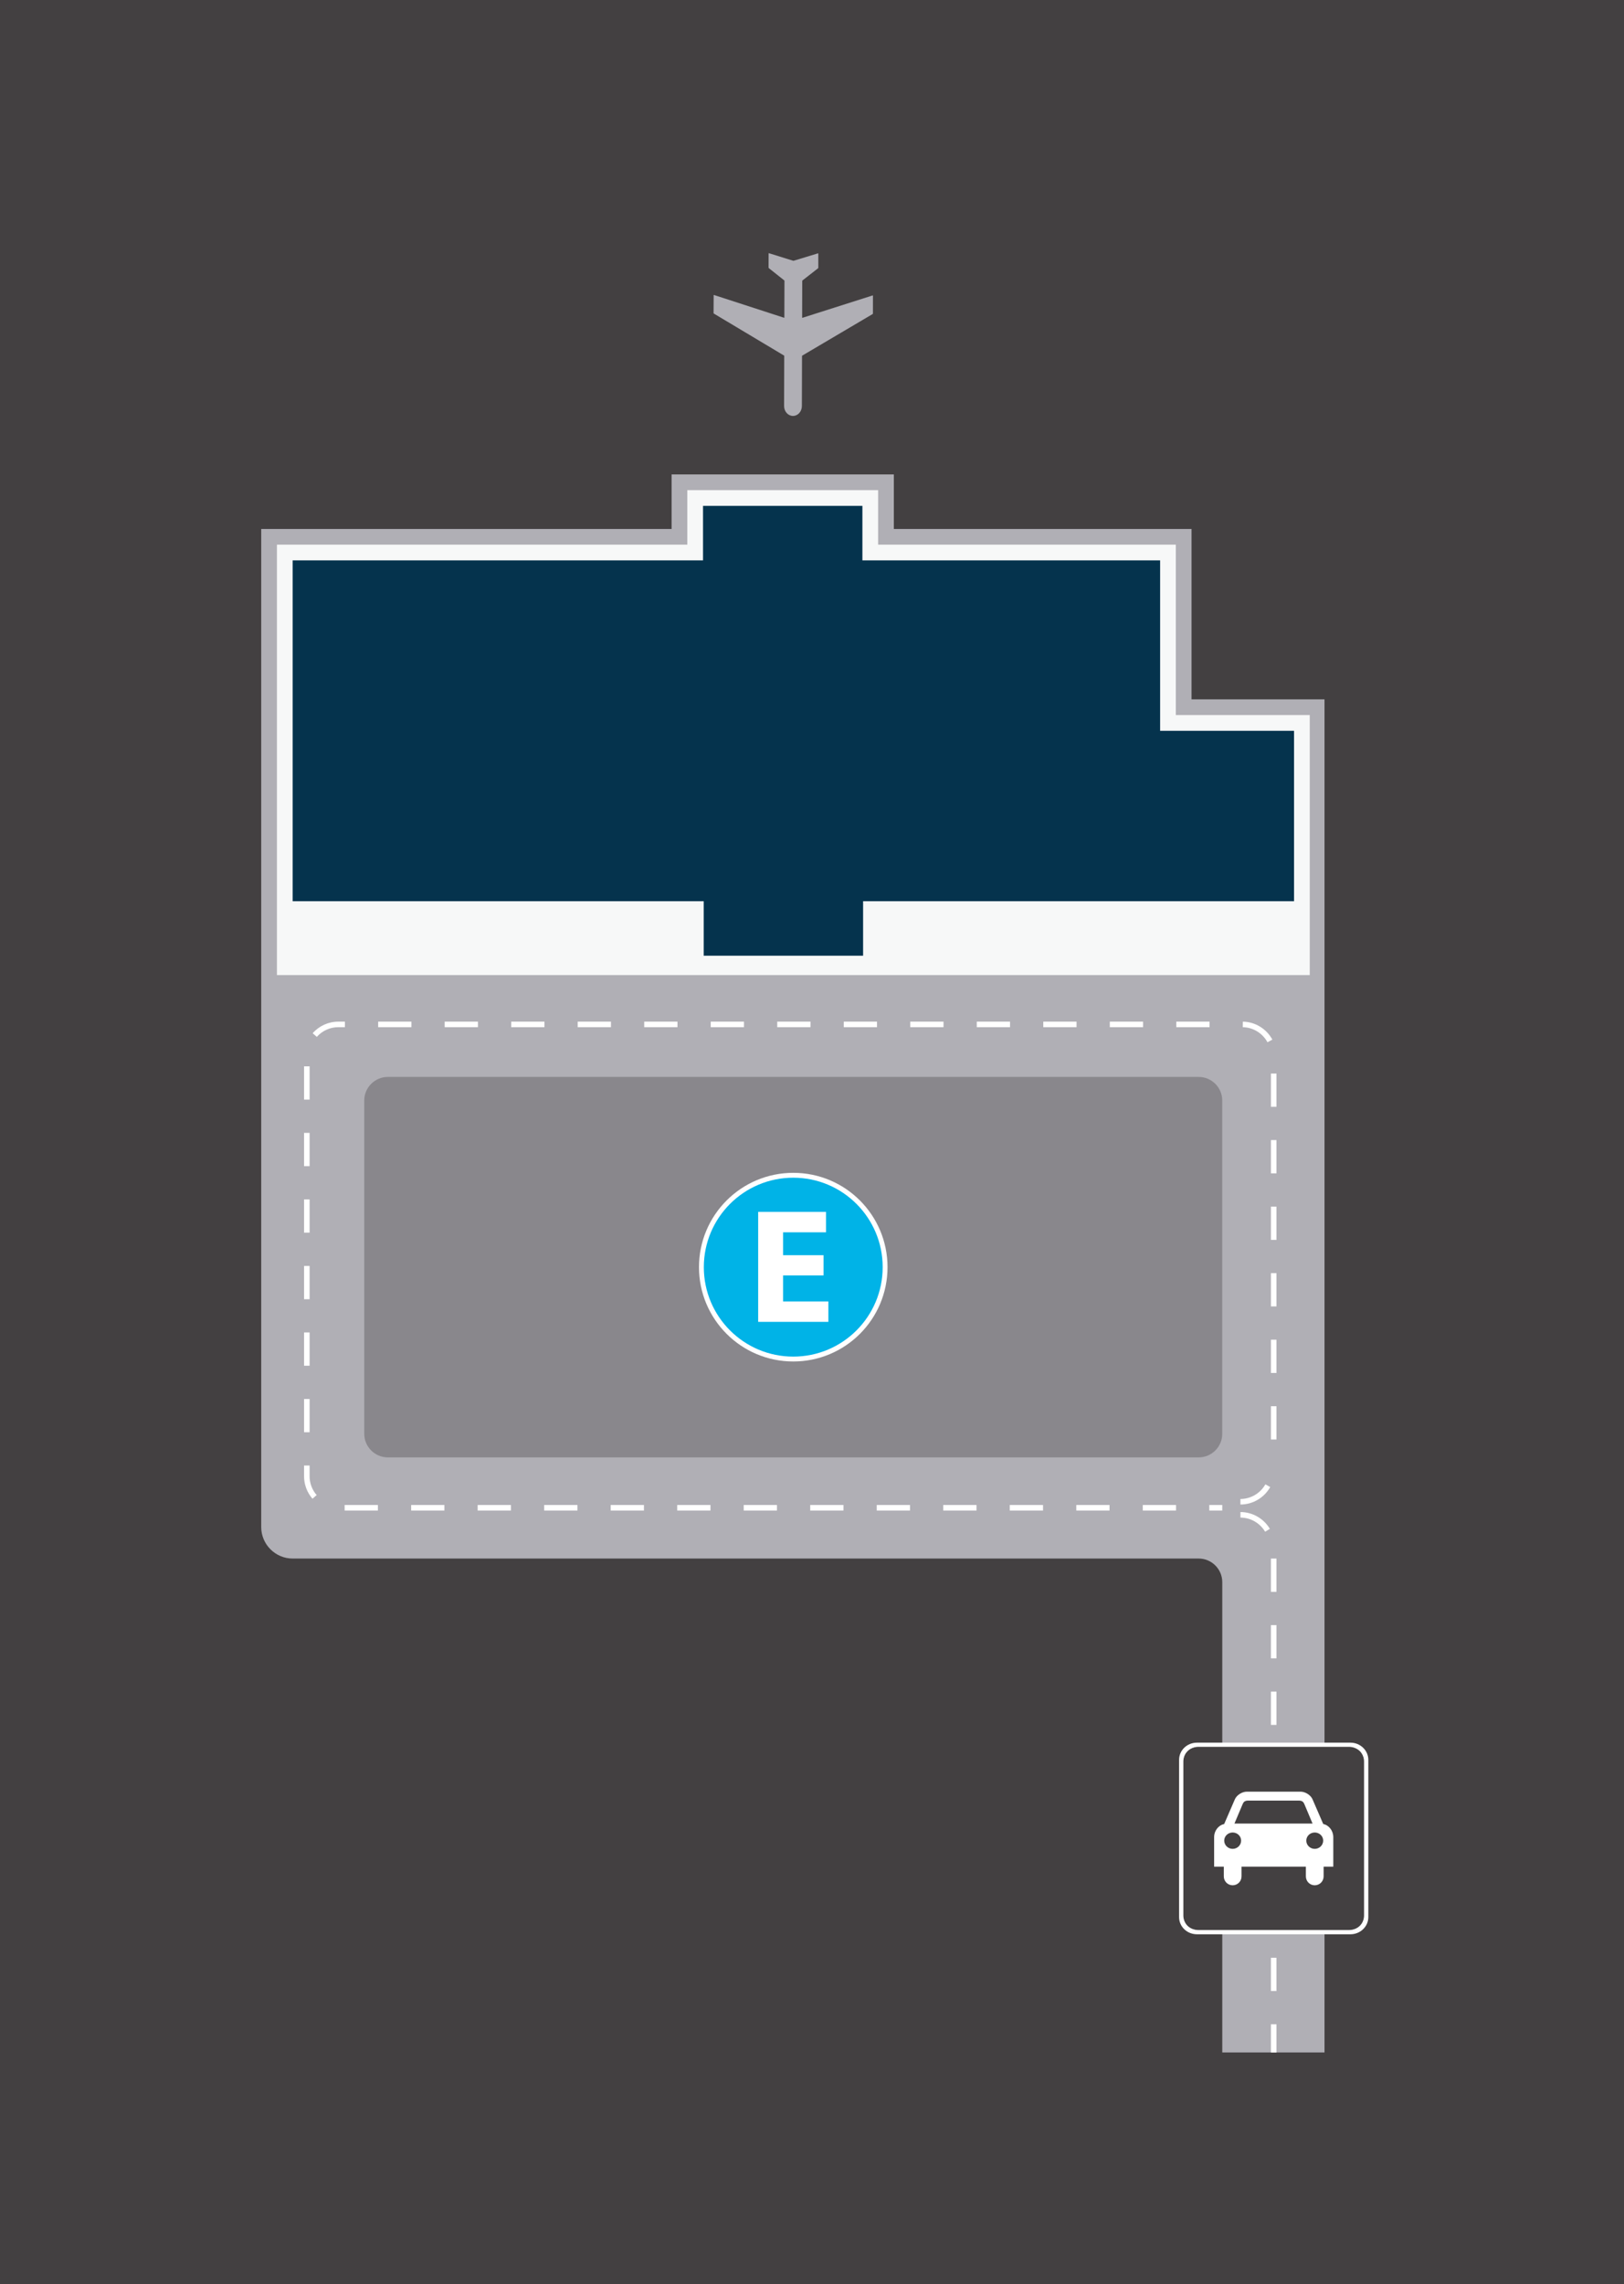 <?xml version="1.0" encoding="utf-8"?>
<!-- Generator: Adobe Illustrator 16.0.0, SVG Export Plug-In . SVG Version: 6.00 Build 0)  -->
<!DOCTYPE svg PUBLIC "-//W3C//DTD SVG 1.1//EN" "http://www.w3.org/Graphics/SVG/1.1/DTD/svg11.dtd">
<svg version="1.1" xmlns="http://www.w3.org/2000/svg" xmlns:xlink="http://www.w3.org/1999/xlink" x="0px" y="0px" width="586px"
	 height="824px" viewBox="0 0 586 824" enable-background="new 0 0 586 824" xml:space="preserve">
<g id="Gris">
	<rect x="-9.479" y="-26.029" fill="#434041" width="604.959" height="876.058"/>
</g>
<g id="Estructura">
	<g>
		<g>
			<path fill="#B0AFB5" d="M477.93,252.28v488.11h-36.89V570.72c0-4.67-3.83-8.5-8.5-8.5H105.6c-6.23,0-11.34-5.1-11.34-11.34
				V190.81h148.08v-19.66h80.19v19.66h107.42v61.47H477.93z"/>
		</g>
		<g>
			<g>
				<g>
					<g>
						<path fill="#B0AFB5" d="M282.936,143.703l-0.006,2.764c-0.006,1.965,1.434,3.572,3.203,3.576
							c1.764,0.006,3.209-1.594,3.213-3.559l0.008-2.765l0.045-15.28c0-0.068,0.041-0.146,0.104-0.172l25.395-14.99
							c0.053-0.035,0.096-0.105,0.084-0.166l0.012-6.451c0-0.062-0.049-0.106-0.102-0.089l-25.342,8.071
							c-0.062,0.009-0.111-0.018-0.111-0.078l0.035-13.234c0-0.062,0.045-0.139,0.096-0.175l5.619-4.384
							c0.039-0.043,0.086-0.119,0.086-0.182l-0.004-5.127c0-0.053-0.043-0.097-0.104-0.078l-8.773,2.669
							c-0.053,0.025-0.148,0.024-0.207-0.001l-8.734-2.719c-0.066-0.018-0.111,0.027-0.111,0.078l-0.014,5.127
							c0,0.062,0.041,0.139,0.086,0.183l5.557,4.416c0.053,0.035,0.088,0.113,0.088,0.173l-0.039,13.236
							c0,0.061-0.043,0.087-0.105,0.078l-25.295-8.215c-0.061-0.018-0.102,0.026-0.104,0.088l-0.035,6.451
							c0,0.061,0.043,0.131,0.094,0.166l25.318,15.135c0.055,0.025,0.088,0.104,0.088,0.172L282.936,143.703z"/>
					</g>
				</g>
			</g>
		</g>
		<g>
			<path fill="#89878C" d="M131.437,517.225c0,4.678,3.827,8.504,8.504,8.504h292.59c4.678,0,8.504-3.826,8.504-8.504V396.989
				c0-4.678-3.826-8.504-8.504-8.504H139.94c-4.677,0-8.504,3.826-8.504,8.504V517.225z"/>
		</g>
		<g>
			<g>
				<path fill="#FFFFFF" d="M286.247,423.08c-18.794,0-34.027,15.238-34.027,34.021c0,18.807,15.233,34.031,34.027,34.031
					c18.795,0,34.004-15.225,34.004-34.031C320.251,438.318,305.042,423.08,286.247,423.08 M286.221,488.326
					c-17.225,0-31.17-13.982-31.17-31.225c0-17.23,13.945-31.184,31.17-31.184c17.241,0,31.21,13.953,31.21,31.184
					C317.431,474.344,303.462,488.326,286.221,488.326"/>
			</g>
			<g>
				<path fill="#00B3E7" d="M318.504,457.109c0,17.82-14.447,32.266-32.269,32.266c-17.822,0-32.269-14.445-32.269-32.266
					c0-17.822,14.446-32.27,32.269-32.27C304.057,424.84,318.504,439.287,318.504,457.109"/>
			</g>
			<g>
				<polygon fill="#FFFFFF" points="297.16,452.793 282.564,452.793 282.564,444.535 298.053,444.535 298.053,437.17 
					273.576,437.17 273.576,476.838 298.911,476.838 298.911,469.475 282.564,469.475 282.564,460.084 297.16,460.084 				"/>
			</g>
		</g>
		<g>
			<polygon fill="#F7F8F8" points="99.929,351.743 99.929,196.476 248.009,196.476 248.009,176.816 316.857,176.816 
				316.857,196.476 424.281,196.476 424.281,257.951 472.611,257.951 472.611,351.743 			"/>
		</g>
		<g>
			<polygon fill="#05334D" points="466.942,325.096 311.438,325.096 311.438,344.755 253.928,344.755 253.928,325.096 
				105.598,325.096 105.598,202.146 253.678,202.146 253.678,182.485 311.188,182.485 311.188,202.146 418.612,202.146 
				418.612,263.62 466.942,263.62 			"/>
		</g>
		<g>
			<path fill="#FFFFFF" d="M447.593,542.732v-2c3.714,0,7.165-2.023,9.007-5.281l1.74,0.984
				C456.145,540.319,452.026,542.732,447.593,542.732z"/>
		</g>
		<g>
			<path fill="#FFFFFF" d="M441.034,544.896h-4.675v-2h4.675V544.896z M424.359,544.896h-12v-2h12V544.896z M400.359,544.896h-12v-2
				h12V544.896z M376.359,544.896h-12v-2h12V544.896z M352.359,544.896h-12v-2h12V544.896z M328.359,544.896h-12v-2h12V544.896z
				 M304.359,544.896h-12v-2h12V544.896z M280.359,544.896h-12v-2h12V544.896z M256.359,544.896h-12v-2h12V544.896z
				 M232.359,544.896h-12v-2h12V544.896z M208.359,544.896h-12v-2h12V544.896z M184.359,544.896h-12v-2h12V544.896z
				 M160.359,544.896h-12v-2h12V544.896z M136.359,544.896h-12v-2h12V544.896z M112.752,540.643
				c-1.958-2.249-3.036-5.121-3.036-8.086v-3.889h2v3.889c0,2.482,0.904,4.888,2.545,6.773L112.752,540.643z M460.599,519.268h-2
				v-12h2V519.268z M111.716,516.668h-2v-12h2V516.668z M460.599,495.268h-2v-12h2V495.268z M111.716,492.668h-2v-12h2V492.668z
				 M460.599,471.268h-2v-12h2V471.268z M111.716,468.668h-2v-12h2V468.668z M460.599,447.268h-2v-12h2V447.268z M111.716,444.668
				h-2v-12h2V444.668z M460.599,423.268h-2v-12h2V423.268z M111.716,420.668h-2v-12h2V420.668z M460.599,399.268h-2v-12h2V399.268z
				 M111.716,396.668h-2v-12h2V396.668z M457.354,375.976c-1.786-3.289-5.202-5.372-8.914-5.435l0.035-2
				c4.431,0.076,8.507,2.559,10.637,6.48L457.354,375.976z M114.319,374.038l-1.497-1.326c2.35-2.652,5.715-4.173,9.232-4.173h2.402
				v2h-2.402C119.109,370.539,116.29,371.814,114.319,374.038z M436.457,370.539h-12v-2h12V370.539z M412.457,370.539h-12v-2h12
				V370.539z M388.457,370.539h-12v-2h12V370.539z M364.457,370.539h-12v-2h12V370.539z M340.457,370.539h-12v-2h12V370.539z
				 M316.457,370.539h-12v-2h12V370.539z M292.457,370.539h-12v-2h12V370.539z M268.457,370.539h-12v-2h12V370.539z
				 M244.457,370.539h-12v-2h12V370.539z M220.457,370.539h-12v-2h12V370.539z M196.457,370.539h-12v-2h12V370.539z
				 M172.457,370.539h-12v-2h12V370.539z M148.457,370.539h-12v-2h12V370.539z"/>
		</g>
		<g>
			<path fill="#FFFFFF" d="M460.599,740.395h-2v-10.166h2V740.395z M460.599,718.229h-2v-12h2V718.229z M460.599,694.229h-2v-12h2
				V694.229z M460.599,670.229h-2v-12h2V670.229z M460.599,646.229h-2v-12h2V646.229z M460.599,622.229h-2v-12h2V622.229z
				 M460.599,598.229h-2v-12h2V598.229z M460.599,574.229h-2v-12h2V574.229z"/>
		</g>
		<g>
			<path fill="#FFFFFF" d="M456.499,552.538c-1.865-3.141-5.275-5.091-8.898-5.091v-2c4.325,0,8.394,2.325,10.617,6.069
				L456.499,552.538z"/>
		</g>
		<g>
			<g>
				<g>
					<g>
						<path fill="#FFFFFF" d="M487.3,697.758h-55.396c-3.596,0-6.445-2.777-6.445-6.172V634.84c0-3.422,2.85-6.203,6.445-6.203
							H487.3c3.541,0,6.441,2.781,6.441,6.203v56.746C493.741,694.98,490.841,697.758,487.3,697.758L487.3,697.758z
							 M431.903,630.357c-2.561,0-4.68,1.992-4.68,4.482v56.746c0,2.461,2.119,4.475,4.68,4.475H487.3
							c2.557,0,4.676-2.014,4.676-4.475V634.84c0-2.49-2.119-4.482-4.676-4.482H431.903L431.903,630.357z"/>
					</g>
					<g>
						<path fill="#434041" d="M492.198,691.023c0,2.871-2.459,5.205-5.447,5.205h-54.299c-2.988,0-5.451-2.334-5.451-5.205V635.4
							c0-2.9,2.463-5.258,5.451-5.258h54.299c2.988,0,5.447,2.385,5.447,5.258V691.023z"/>
					</g>
				</g>
			</g>
			<g>
				<path fill="#FFFFFF" d="M477.509,657.994l-0.053-0.045l-3.838-8.855c-0.639-1.531-2.607-2.783-4.326-2.783h-19.385
					c-1.723,0-3.691,1.252-4.33,2.783l-3.834,8.855v0.045c-2.072,0.42-3.641,2.391-3.641,4.752v10.627h3.49v3.492
					c0,1.791,1.428,3.221,3.199,3.221c1.77,0,3.199-1.43,3.199-3.221v-3.492h7.969h0.053h15.197v3.492
					c0,1.791,1.428,3.221,3.199,3.221c1.77,0,3.203-1.43,3.203-3.221v-3.492h3.488l0,0v-10.627
					C481.101,660.385,479.524,658.414,477.509,657.994z M444.792,666.949c-1.672,0-3.049-1.328-3.049-2.977
					c0-1.623,1.377-2.928,3.049-2.928c1.67,0,3.051,1.305,3.051,2.928C447.843,665.621,446.462,666.949,444.792,666.949z
					 M445.431,657.824l2.957-7.008c0.289-0.691,0.682-1.283,2.012-1.283h7.672h10.582c1.33,0,1.719,0.592,2.016,1.283l2.949,7.008
					H445.431z M474.409,666.949c-1.672,0-3.049-1.328-3.049-2.977c0-1.623,1.377-2.928,3.049-2.928c1.67,0,3.047,1.305,3.047,2.928
					C477.456,665.621,476.079,666.949,474.409,666.949z"/>
			</g>
		</g>
	</g>
</g>
</svg>
